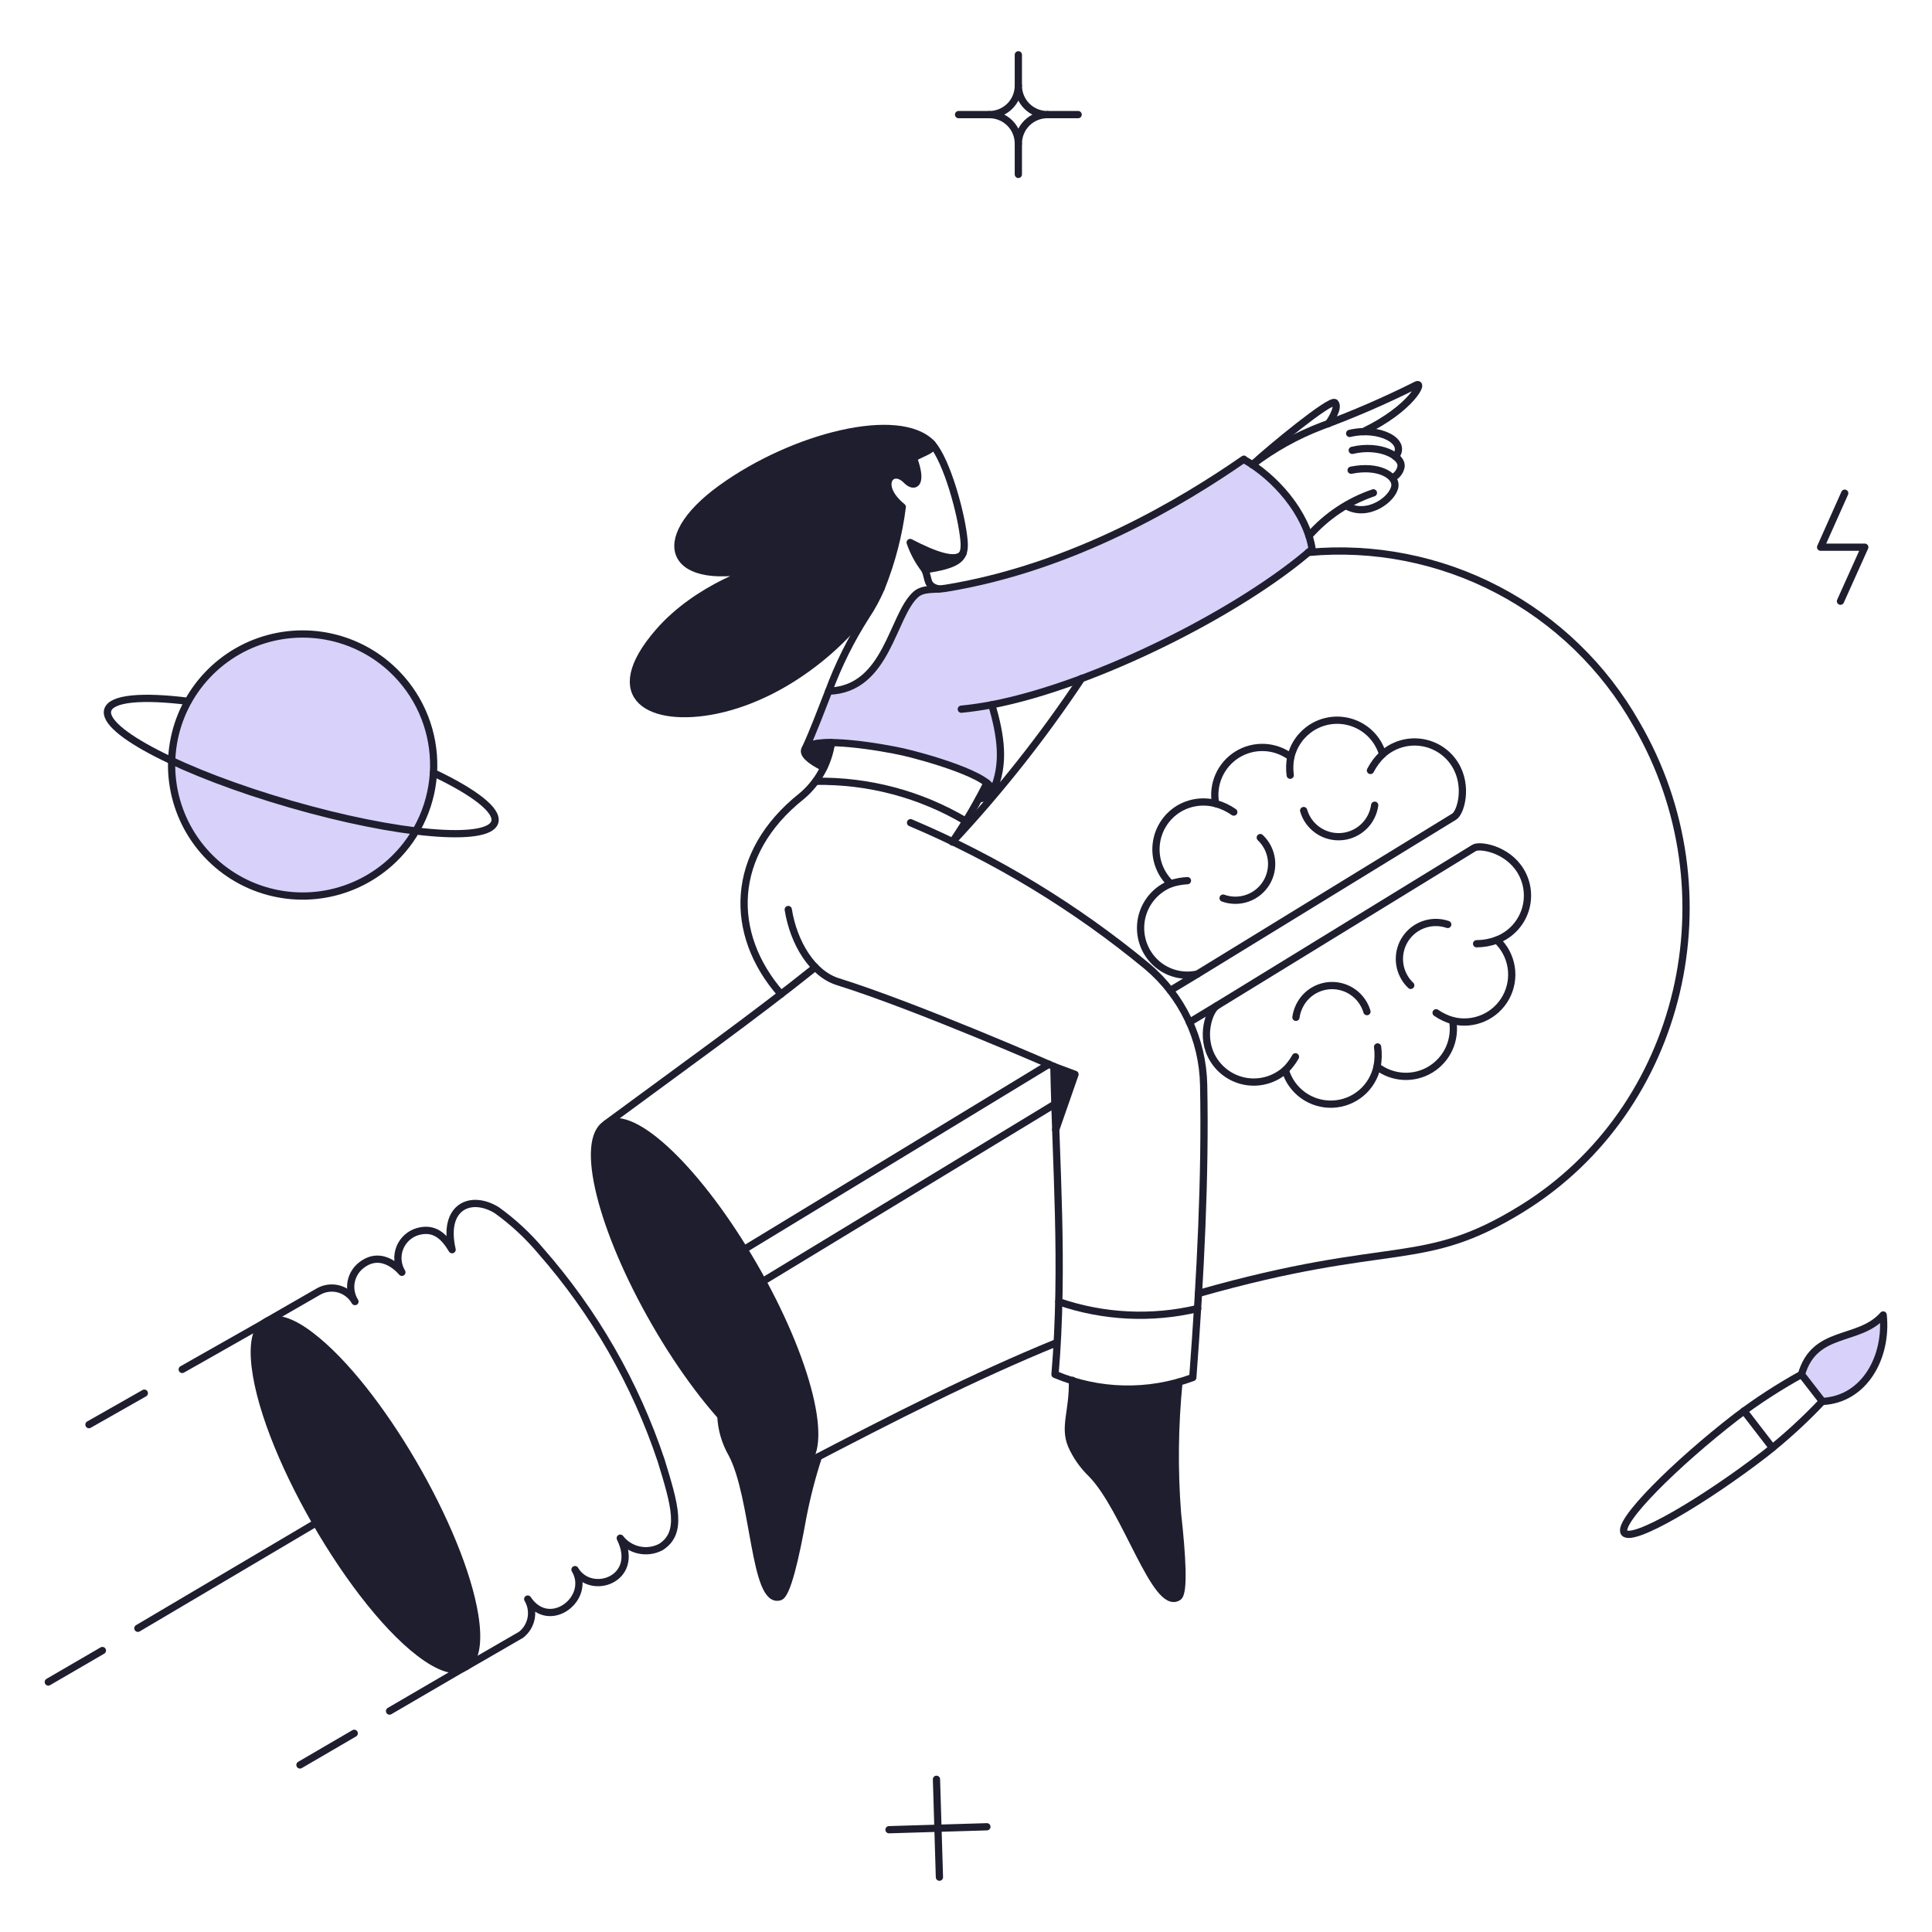 <?xml version="1.0" encoding="UTF-8"?> <svg xmlns="http://www.w3.org/2000/svg" fill="none" viewBox="0 0 200 200" stroke-width="0.75"><g id="Work-Being-creative-01"><g id="color 2"><path id="Vector" fill="#d8d1f9" d="M135.832 56.846C135.299 53.38 132.366 49.8 129.624 48.067C129.338 47.877 129.053 47.705 128.767 47.534C122.559 51.834 111.208 58.789 97.877 60.903C96.849 61.074 95.592 60.826 94.811 61.531C92.355 63.721 91.86 71.377 85.785 71.548C84.946 73.682 84.185 75.738 83.366 77.49C84.359 76.099 91.616 77.418 93.459 77.833C95.267 78.233 103.066 80.358 102.734 82.023C104.105 79.07 103.572 76.081 102.677 72.957C113.551 70.863 128.615 63.169 135.832 56.846Z"></path><path id="Vector_2" fill="#d8d1f9" d="M40.727 88.974C38.793 90.833 36.351 92.077 33.71 92.548C31.069 93.019 28.347 92.697 25.89 91.621C23.432 90.546 21.348 88.766 19.902 86.506C18.456 84.246 17.713 81.609 17.766 78.926C17.819 76.244 18.666 73.638 20.201 71.437C21.735 69.237 23.888 67.54 26.386 66.563C28.884 65.586 31.617 65.371 34.237 65.947C36.857 66.522 39.248 67.862 41.107 69.796C42.342 71.08 43.313 72.594 43.962 74.253C44.612 75.912 44.928 77.683 44.893 79.464C44.858 81.245 44.471 83.002 43.757 84.634C43.042 86.265 42.012 87.74 40.727 88.974Z"></path><path id="Vector_3" fill="#d8d1f9" d="M186.489 142.278C187.86 137.536 192.431 138.983 194.945 136.126C195.402 140.488 193.002 144.868 188.66 145.077L186.489 142.278Z"></path></g><g id="color 1"><path id="Vector_4" fill="#1e1e2f" d="M83.137 151.666C81.404 152.676 78.167 150.581 74.625 146.581C74.687 147.961 75.078 149.307 75.767 150.505C78.167 154.999 78.053 166.083 80.719 165.305C81.462 165.076 82.338 161.305 83.119 156.983C83.523 154.895 84.058 152.834 84.719 150.812C84.388 150.981 83.469 151.445 83.137 151.666Z"></path><path id="Vector_5" fill="#1e1e2f" d="M94.221 56.161C94.571 57.178 95.086 58.13 95.745 58.979C97.42 58.732 99.282 58.224 99.629 57.456C99.69 57.327 99.741 57.193 99.782 57.056C99.344 58.446 96.811 57.513 94.221 56.161Z"></path><path id="Vector_6" fill="#1e1e2f" d="M96.468 45.934C93.097 42.392 82.109 45.172 74.663 50.562C67.179 55.97 69.331 61.036 79.024 58.713C78.453 58.884 72.244 60.75 68.188 65.413C62.227 72.269 67.407 74.897 74.088 73.526C82.067 71.888 88.923 65.337 91.246 60.804C92.313 58.133 93.037 55.338 93.4 52.485C90.62 50.219 92.315 48.162 93.838 49.724C94.657 50.562 95.571 50.162 94.562 47.424C95.579 46.793 96.8 46.591 96.468 45.934Z"></path><path id="Vector_7" fill="#1e1e2f" d="M121.892 156.656C121.54 152.134 121.591 147.59 122.044 143.077C118.431 144.097 114.598 144.038 111.018 142.906C111.094 146.068 110.104 147.667 110.923 149.629C111.415 150.729 112.113 151.724 112.979 152.561C116.56 156.18 119.626 166.844 121.968 165.321C122.616 164.9 122.368 161.036 121.892 156.656Z"></path><path id="Vector_8" fill="#1e1e2f" d="M86.07 76.881C85.899 77.765 85.63 78.627 85.27 79.452C82.166 77.909 82.89 76.9 86.07 76.881Z"></path><path id="Vector_9" fill="#1e1e2f" d="M102.753 82C102.676 82.362 102.162 82.591 101.305 82.7C101.629 82.11 101.915 81.576 102.162 81.043C102.6 81.413 102.809 81.737 102.753 82Z"></path><path id="Vector_10" fill="#1e1e2f" d="M111.284 111.217L109.284 116.949C109.208 114.721 109.132 112.531 109.093 110.379L111.284 111.217Z"></path><path id="Vector_11" fill="#1e1e2f" d="M42.891 151.685C37.777 142.931 30.991 135.475 27.785 136.71C23.446 138.382 29.333 151.79 32.709 157.646C38.384 167.473 45.24 174.138 48.1 172.6C52.257 170.284 45.466 156.092 42.891 151.685Z"></path><path id="Vector_12" fill="#1e1e2f" d="M78.053 131.061C72.416 121.31 65.579 114.721 62.76 116.361C59.923 117.998 62.208 127.216 67.826 136.966C73.444 146.716 80.3 153.287 83.118 151.666C85.956 150.029 83.671 140.811 78.053 131.061Z"></path></g><g id="outlines"><path id="Vector_13" stroke="#1e1e2f" stroke-linecap="round" stroke-linejoin="round" d="M84.718 150.809C84.058 152.831 83.524 154.892 83.118 156.98C82.346 161.304 81.463 165.08 80.718 165.302C78.057 166.102 78.157 155.002 75.766 150.502C75.076 149.305 74.684 147.959 74.624 146.578"></path><path id="Vector_14" stroke="#1e1e2f" stroke-linecap="round" stroke-linejoin="round" d="M150.629 79.147C150.249 78.532 149.739 78.008 149.134 77.612C148.529 77.216 147.845 76.959 147.129 76.857C146.413 76.755 145.684 76.812 144.993 77.023C144.302 77.234 143.665 77.595 143.129 78.08C142.917 77.357 142.54 76.692 142.03 76.137C141.519 75.583 140.887 75.153 140.183 74.883C139.48 74.612 138.723 74.507 137.972 74.576C137.221 74.645 136.497 74.886 135.854 75.28C135.298 75.622 134.815 76.071 134.433 76.6C134.05 77.13 133.776 77.73 133.626 78.365C132.835 77.769 131.883 77.425 130.894 77.38C129.905 77.334 128.925 77.588 128.083 78.109C127.241 78.63 126.576 79.393 126.175 80.299C125.774 81.204 125.657 82.209 125.837 83.183C125.194 83.015 124.524 82.977 123.867 83.072C123.209 83.167 122.578 83.393 122.009 83.736C121.367 84.13 120.825 84.666 120.423 85.303C120.021 85.94 119.771 86.661 119.692 87.41C119.613 88.159 119.707 88.916 119.967 89.623C120.226 90.33 120.645 90.968 121.19 91.487C120.522 91.75 119.92 92.156 119.426 92.677C118.932 93.197 118.557 93.819 118.329 94.499C118.1 95.179 118.023 95.901 118.103 96.615C118.182 97.328 118.417 98.015 118.79 98.628C119.311 99.489 120.09 100.166 121.015 100.562C121.941 100.958 122.968 101.054 123.951 100.837L150.536 84.537C151.205 84.134 152.018 81.39 150.629 79.147Z"></path><path id="Vector_15" stroke="#1e1e2f" stroke-linecap="round" stroke-linejoin="round" d="M130.462 86.707C131.09 87.299 131.495 88.089 131.609 88.945C131.723 89.8 131.539 90.669 131.087 91.405C130.635 92.14 129.944 92.698 129.13 92.983C128.315 93.269 127.427 93.265 126.615 92.973"></path><path id="Vector_16" stroke="#1e1e2f" stroke-linecap="round" stroke-linejoin="round" d="M142.307 83.356C142.201 84.126 141.861 84.845 141.331 85.415C140.801 85.984 140.108 86.375 139.348 86.536C138.587 86.696 137.795 86.618 137.08 86.311C136.366 86.004 135.764 85.484 135.356 84.822C135.183 84.536 135.049 84.229 134.956 83.908"></path><path id="Vector_17" stroke="#1e1e2f" stroke-linecap="round" stroke-linejoin="round" d="M143.126 78.08C142.614 78.563 142.189 79.13 141.869 79.757"></path><path id="Vector_18" stroke="#1e1e2f" stroke-linecap="round" stroke-linejoin="round" d="M122.924 91.166C122.333 91.196 121.749 91.304 121.187 91.488"></path><path id="Vector_19" stroke="#1e1e2f" stroke-linecap="round" stroke-linejoin="round" d="M133.623 78.366C133.498 78.987 133.478 79.624 133.562 80.251"></path><path id="Vector_20" stroke="#1e1e2f" stroke-linecap="round" stroke-linejoin="round" d="M127.721 84.067C127.15 83.663 126.511 83.364 125.834 83.184"></path><path id="Vector_21" stroke="#1e1e2f" stroke-linecap="round" stroke-linejoin="round" d="M157.409 90.154C155.996 87.827 153.08 87.412 152.572 87.793L125.967 104.114C125.206 104.571 124.161 107.336 125.606 109.674C125.982 110.285 126.487 110.807 127.085 111.202C127.684 111.598 128.362 111.857 129.072 111.962C129.782 112.066 130.506 112.014 131.194 111.809C131.881 111.604 132.516 111.251 133.052 110.774C133.357 111.823 134.005 112.74 134.891 113.379C135.777 114.018 136.851 114.342 137.943 114.301C139.035 114.259 140.082 113.854 140.917 113.149C141.752 112.445 142.327 111.481 142.552 110.412C143.338 111.014 144.288 111.365 145.277 111.418C146.266 111.472 147.248 111.225 148.095 110.71C148.941 110.195 149.612 109.437 150.02 108.534C150.427 107.631 150.552 106.626 150.379 105.651C151.434 105.918 152.548 105.827 153.546 105.393C154.544 104.958 155.37 104.204 155.893 103.25C156.416 102.295 156.607 101.194 156.436 100.118C156.265 99.043 155.742 98.055 154.949 97.31C155.624 97.054 156.235 96.652 156.738 96.134C157.24 95.615 157.623 94.992 157.858 94.309C158.092 93.626 158.174 92.9 158.096 92.181C158.019 91.463 157.784 90.771 157.409 90.154Z"></path><path id="Vector_22" stroke="#1e1e2f" stroke-linecap="round" stroke-linejoin="round" d="M141.507 104.723C141.311 104.06 140.937 103.464 140.425 103C139.913 102.536 139.284 102.222 138.605 102.092C137.926 101.962 137.225 102.022 136.578 102.264C135.931 102.507 135.363 102.922 134.937 103.466C134.52 104.003 134.251 104.64 134.156 105.313"></path><path id="Vector_23" stroke="#1e1e2f" stroke-linecap="round" stroke-linejoin="round" d="M149.868 95.7C149.135 95.447 148.341 95.426 147.595 95.64C146.85 95.855 146.188 96.293 145.701 96.897C145.214 97.501 144.924 98.24 144.873 99.014C144.821 99.788 145.009 100.56 145.411 101.223C145.583 101.511 145.795 101.774 146.04 102.004"></path><path id="Vector_24" stroke="#1e1e2f" stroke-linecap="round" stroke-linejoin="round" d="M154.952 97.315C154.281 97.563 153.572 97.692 152.857 97.696"></path><path id="Vector_25" stroke="#1e1e2f" stroke-linecap="round" stroke-linejoin="round" d="M134.106 109.4C133.821 109.908 133.466 110.373 133.052 110.783"></path><path id="Vector_26" stroke="#1e1e2f" stroke-linecap="round" stroke-linejoin="round" d="M150.382 105.656C149.769 105.48 149.189 105.205 148.665 104.842"></path><path id="Vector_27" stroke="#1e1e2f" stroke-linecap="round" stroke-linejoin="round" d="M142.609 108.377C142.7 109.056 142.681 109.744 142.555 110.417"></path><path id="Vector_28" stroke="#1e1e2f" stroke-linecap="round" stroke-linejoin="round" d="M125.967 104.114L123.13 105.827"></path><path id="Vector_29" stroke="#1e1e2f" stroke-linecap="round" stroke-linejoin="round" d="M123.949 100.838L121.149 102.533"></path><path id="Vector_30" stroke="#1e1e2f" stroke-linecap="round" stroke-linejoin="round" d="M109.19 114.302L78.948 132.66"></path><path id="Vector_31" stroke="#1e1e2f" stroke-linecap="round" stroke-linejoin="round" d="M108.58 110.169L77.024 129.347"></path><path id="Vector_32" stroke="#1e1e2f" stroke-linecap="round" stroke-linejoin="round" d="M135.432 57.189C142.205 56.562 149.015 57.906 155.042 61.058C161.069 64.21 166.058 69.037 169.407 74.957C179.523 92.342 174.224 114.795 157.58 125.1C147.169 131.546 144.28 128.138 124.063 133.9"></path><path id="Vector_33" stroke="#1e1e2f" stroke-linecap="round" stroke-linejoin="round" d="M83.336 151.518C92.584 146.695 100.849 142.479 109.361 139.002"></path><path id="Vector_34" stroke="#1e1e2f" stroke-linecap="round" stroke-linejoin="round" d="M84.394 100.133C77.977 105.275 70.949 110.284 62.741 116.34"></path><path id="Vector_35" stroke="#1e1e2f" stroke-linecap="round" stroke-linejoin="round" d="M111.97 70.234C107.979 76.235 103.501 81.897 98.582 87.164"></path><path id="Vector_36" stroke="#1e1e2f" stroke-linecap="round" stroke-linejoin="round" d="M128.748 47.553C131.966 49.362 135.242 53.076 135.832 56.846C128.614 63.169 113.551 70.863 102.677 72.957C103.572 76.081 104.105 79.071 102.734 82.023C103.066 80.36 95.381 78.262 93.459 77.833C91.583 77.414 84.351 76.112 83.366 77.49C84.185 75.738 84.947 73.681 85.785 71.548C91.86 71.377 92.345 63.71 94.811 61.531C95.588 60.845 96.811 61.075 97.877 60.903C111.2 58.736 122.559 51.838 128.767 47.534L128.748 47.553Z"></path><path id="Vector_37" stroke="#1e1e2f" stroke-linecap="round" stroke-linejoin="round" d="M84.456 80.88C89.908 80.793 95.278 82.219 99.968 85"></path><path id="Vector_38" stroke="#1e1e2f" stroke-linecap="round" stroke-linejoin="round" d="M99.694 57.259C99.073 58.345 96.673 57.441 94.221 56.159C94.57 57.176 95.085 58.128 95.745 58.977"></path><path id="Vector_39" stroke="#1e1e2f" stroke-linecap="round" stroke-linejoin="round" d="M97.171 60.974C95.844 60.648 96.199 60.002 95.745 58.979C99.325 58.45 99.945 57.791 99.798 55.997C99.583 53.391 98.053 47.713 96.468 45.934"></path><path id="Vector_40" stroke="#1e1e2f" stroke-linecap="round" stroke-linejoin="round" d="M102.677 72.957C101.572 73.167 100.506 73.319 99.515 73.415"></path><path id="Vector_41" stroke="#1e1e2f" stroke-linecap="round" stroke-linejoin="round" d="M94.564 47.42C95.573 50.162 94.664 50.562 93.84 49.72C92.316 48.159 90.622 50.22 93.402 52.481C93.04 55.335 92.317 58.131 91.25 60.803C88.927 65.336 82.071 71.887 74.092 73.525C67.407 74.896 62.227 72.268 68.192 65.412C72.248 60.746 78.457 58.88 79.028 58.712C69.335 61.035 67.185 55.972 74.667 50.561C82.115 45.174 93.101 42.391 96.472 45.933C96.794 46.585 95.543 46.815 94.564 47.42Z"></path><path id="Vector_42" stroke="#1e1e2f" stroke-linecap="round" stroke-linejoin="round" d="M85.785 71.548C86.791 68.827 88.087 66.222 89.651 63.778C90.269 62.853 90.798 61.871 91.231 60.846"></path><path id="Vector_43" stroke="#1e1e2f" stroke-linecap="round" stroke-linejoin="round" d="M98.611 87.134C99.932 85.189 101.121 83.159 102.172 81.056"></path><path id="Vector_44" stroke="#1e1e2f" stroke-linecap="round" stroke-linejoin="round" d="M139.984 46.62C142.859 45.934 145.226 47.23 145.03 48.334C144.986 48.555 144.895 48.765 144.764 48.948C144.632 49.132 144.464 49.286 144.269 49.4"></path><path id="Vector_45" stroke="#1e1e2f" stroke-linecap="round" stroke-linejoin="round" d="M139.717 44.868C142.745 44.144 145.754 45.668 144.459 47.268"></path><path id="Vector_46" stroke="#1e1e2f" stroke-linecap="round" stroke-linejoin="round" d="M135.508 55.475C137.3 53.43 139.599 51.893 142.174 51.019"></path><path id="Vector_47" stroke="#1e1e2f" stroke-linecap="round" stroke-linejoin="round" d="M139.869 48.676C142.669 48.105 144.513 49.209 144.402 50.295C144.265 51.628 141.602 53.647 139.355 52.352"></path><path id="Vector_48" stroke="#1e1e2f" stroke-linecap="round" stroke-linejoin="round" d="M137.508 43.858C137.546 43.82 138.708 42.202 138.194 41.687C137.756 41.249 131.433 46.448 129.662 48.105"></path><path id="Vector_49" stroke="#1e1e2f" stroke-linecap="round" stroke-linejoin="round" d="M141.145 44.677C146.173 42.259 147.523 39.342 146.573 39.877C143.403 41.464 140.147 42.875 136.822 44.105C134.248 45.084 131.83 46.432 129.643 48.105"></path><path id="Vector_50" stroke="#1e1e2f" stroke-linecap="round" stroke-linejoin="round" d="M122.044 143.077C121.595 147.59 121.544 152.134 121.892 156.656C122.377 161.035 122.615 164.901 121.968 165.321C119.624 166.842 116.553 156.187 112.979 152.561C112.111 151.725 111.413 150.729 110.923 149.629C110.102 147.664 111.097 146.062 111.017 142.89"></path><path id="Vector_51" stroke="#1e1e2f" stroke-linecap="round" stroke-linejoin="round" d="M78.053 131.061C83.678 140.807 85.958 150.032 83.118 151.661C80.302 153.283 73.444 146.71 67.826 136.961C62.208 127.212 59.925 118 62.76 116.359C65.595 114.718 72.423 121.306 78.053 131.061Z"></path><path id="Vector_52" stroke="#1e1e2f" stroke-linecap="round" stroke-linejoin="round" d="M49.148 167.232C47.724 158.369 39.164 143.623 32.214 138.298C28.624 135.517 26.053 136.009 26.347 140.673C26.905 149.523 36.76 166.597 44.116 171.607C48.2 174.387 49.956 172.263 49.148 167.232Z"></path><path id="Vector_53" stroke="#1e1e2f" stroke-linecap="round" stroke-linejoin="round" d="M48.289 172.5L53.943 169.229C54.488 168.802 54.858 168.191 54.984 167.511C55.111 166.831 54.984 166.128 54.629 165.534C56.879 168.923 61.294 165.424 59.523 162.487C61.166 165.287 66.332 163.479 64.208 159.231C64.689 159.855 65.376 160.288 66.145 160.455C66.915 160.623 67.719 160.513 68.416 160.145C70.716 158.677 69.863 155.822 68.436 151.175C65.767 143.194 61.532 135.825 55.981 129.5C54.647 127.911 53.119 126.494 51.434 125.284C48.769 123.631 45.771 124.87 46.802 129.367C45.954 127.954 44.959 127.03 43.278 127.481C42.854 127.599 42.462 127.814 42.135 128.108C41.807 128.403 41.552 128.769 41.39 129.179C41.228 129.588 41.163 130.03 41.2 130.469C41.236 130.908 41.375 131.332 41.603 131.709C41.603 131.709 39.63 129.215 37.394 130.986C36.839 131.419 36.465 132.043 36.345 132.736C36.225 133.43 36.368 134.143 36.746 134.737C36.566 134.419 36.325 134.141 36.036 133.917C35.748 133.693 35.418 133.529 35.066 133.433C34.714 133.337 34.346 133.313 33.984 133.36C33.622 133.407 33.273 133.526 32.957 133.709L27.635 136.771"></path><path id="Vector_54" stroke="#1e1e2f" stroke-linecap="round" stroke-linejoin="round" d="M186.489 142.278C184.14 143.575 181.888 145.039 179.748 146.658C173.462 151.513 167.331 157.608 168.148 158.675C168.965 159.742 176.396 155.364 182.697 150.505C184.809 148.845 186.795 147.031 188.639 145.077"></path><path id="Vector_55" stroke="#1e1e2f" stroke-linecap="round" stroke-linejoin="round" d="M186.489 142.278C187.86 137.536 192.431 138.983 194.945 136.126C195.402 140.488 193.002 144.868 188.66 145.077L186.489 142.278Z"></path><path id="Vector_56" stroke="#1e1e2f" stroke-linecap="round" stroke-linejoin="round" d="M180.538 146.061L183.48 149.876"></path><path id="Vector_57" stroke="#1e1e2f" stroke-linecap="round" stroke-linejoin="round" d="M190.965 51.057L188.47 56.646H193.04L190.526 62.236"></path><path id="Vector_58" stroke="#1e1e2f" stroke-linecap="round" stroke-linejoin="round" d="M102.162 189.107L92.031 189.411"></path><path id="Vector_59" stroke="#1e1e2f" stroke-linecap="round" stroke-linejoin="round" d="M97.249 194.325L96.944 184.193"></path><path id="Vector_60" stroke="#1e1e2f" stroke-linecap="round" stroke-linejoin="round" d="M86.07 76.881C85.899 77.765 85.63 78.627 85.27 79.452C82.166 77.909 82.89 76.9 86.07 76.881Z"></path><path id="Vector_61" stroke="#1e1e2f" stroke-linecap="round" stroke-linejoin="round" d="M102.734 82.023C102.642 82.368 102.153 82.593 101.326 82.705"></path><path id="Vector_62" stroke="#1e1e2f" stroke-linecap="round" stroke-linejoin="round" d="M86.07 76.881C85.758 79.044 84.66 81.017 82.985 82.422C75.501 88.364 75.385 96.686 80.852 102.914"></path><path id="Vector_63" stroke="#1e1e2f" stroke-linecap="round" stroke-linejoin="round" d="M27.302 136.979L18.864 141.763"></path><path id="Vector_64" stroke="#1e1e2f" stroke-linecap="round" stroke-linejoin="round" d="M47.902 172.709L40.327 177.128"></path><path id="Vector_65" stroke="#1e1e2f" stroke-linecap="round" stroke-linejoin="round" d="M36.67 179.432L31.052 182.708"></path><path id="Vector_66" stroke="#1e1e2f" stroke-linecap="round" stroke-linejoin="round" d="M14.941 144.22L9.209 147.477"></path><path id="Vector_67" stroke="#1e1e2f" stroke-linecap="round" stroke-linejoin="round" d="M32.728 157.646L14.274 168.558"></path><path id="Vector_68" stroke="#1e1e2f" stroke-linecap="round" stroke-linejoin="round" d="M10.599 170.863L5 174.119"></path><path id="Vector_69" stroke="#1e1e2f" stroke-linecap="round" stroke-linejoin="round" d="M40.727 88.974C38.793 90.833 36.351 92.077 33.71 92.548C31.069 93.019 28.347 92.697 25.89 91.621C23.432 90.546 21.348 88.766 19.902 86.506C18.456 84.246 17.713 81.609 17.766 78.926C17.819 76.244 18.666 73.638 20.201 71.437C21.735 69.237 23.888 67.54 26.386 66.563C28.884 65.586 31.617 65.371 34.237 65.947C36.857 66.522 39.248 67.862 41.107 69.796C42.342 71.08 43.313 72.594 43.962 74.253C44.612 75.912 44.928 77.683 44.893 79.464C44.858 81.245 44.471 83.002 43.757 84.634C43.042 86.265 42.012 87.74 40.727 88.974Z"></path><path id="Vector_70" stroke="#1e1e2f" stroke-linecap="round" stroke-linejoin="round" d="M44.878 80C49.087 82 51.578 83.9 51.22 85.1C50.579 87.267 41.107 86.433 30.043 83.233C18.979 80.033 10.52 75.68 11.151 73.51C11.511 72.271 14.712 72.005 19.451 72.596"></path><path id="Vector_71" stroke="#1e1e2f" stroke-linecap="round" stroke-linejoin="round" d="M81.6 94.153C82.152 97.619 84.1 100.797 86.723 101.619C94.914 104.181 109.099 110.398 109.099 110.398C109.276 120.206 110.164 130.998 109.214 142.278C113.756 144.19 118.854 144.305 123.478 142.601C124.278 131.956 124.791 121.748 124.601 112.321C124.558 109.975 124.015 107.666 123.007 105.547C121.998 103.429 120.549 101.55 118.755 100.038C111.354 93.919 103.102 88.909 94.259 85.165"></path><path id="Vector_72" stroke="#1e1e2f" stroke-linecap="round" stroke-linejoin="round" d="M109.094 110.398L111.284 111.217L109.285 116.949"></path><path id="Vector_73" stroke="#1e1e2f" stroke-linecap="round" stroke-linejoin="round" d="M109.609 134.755C114.239 136.344 119.224 136.588 123.987 135.46"></path><path id="Vector_74" stroke="#1e1e2f" stroke-linecap="round" stroke-linejoin="round" d="M105.419 5.675V8.856"></path><path id="Vector_75" stroke="#1e1e2f" stroke-linecap="round" stroke-linejoin="round" d="M111.608 11.864H108.427"></path><path id="Vector_76" stroke="#1e1e2f" stroke-linecap="round" stroke-linejoin="round" d="M105.419 18.054V14.873"></path><path id="Vector_77" stroke="#1e1e2f" stroke-linecap="round" stroke-linejoin="round" d="M99.23 11.864H102.412"></path><path id="Vector_78" stroke="#1e1e2f" stroke-linecap="round" stroke-linejoin="round" d="M108.427 11.864C108.032 11.865 107.64 11.788 107.275 11.637C106.909 11.486 106.577 11.265 106.298 10.985C106.018 10.706 105.797 10.374 105.646 10.008C105.495 9.643 105.418 9.251 105.419 8.856C105.42 9.251 105.343 9.643 105.192 10.008C105.042 10.373 104.82 10.705 104.541 10.985C104.261 11.264 103.929 11.486 103.564 11.637C103.199 11.788 102.807 11.865 102.412 11.864C102.807 11.863 103.199 11.94 103.564 12.091C103.93 12.242 104.262 12.464 104.541 12.743C104.82 13.023 105.042 13.355 105.193 13.721C105.343 14.086 105.42 14.478 105.419 14.873C105.418 14.478 105.495 14.086 105.646 13.72C105.796 13.355 106.018 13.023 106.297 12.743C106.577 12.463 106.909 12.242 107.274 12.091C107.64 11.94 108.032 11.863 108.427 11.864V11.864Z"></path></g></g></svg> 